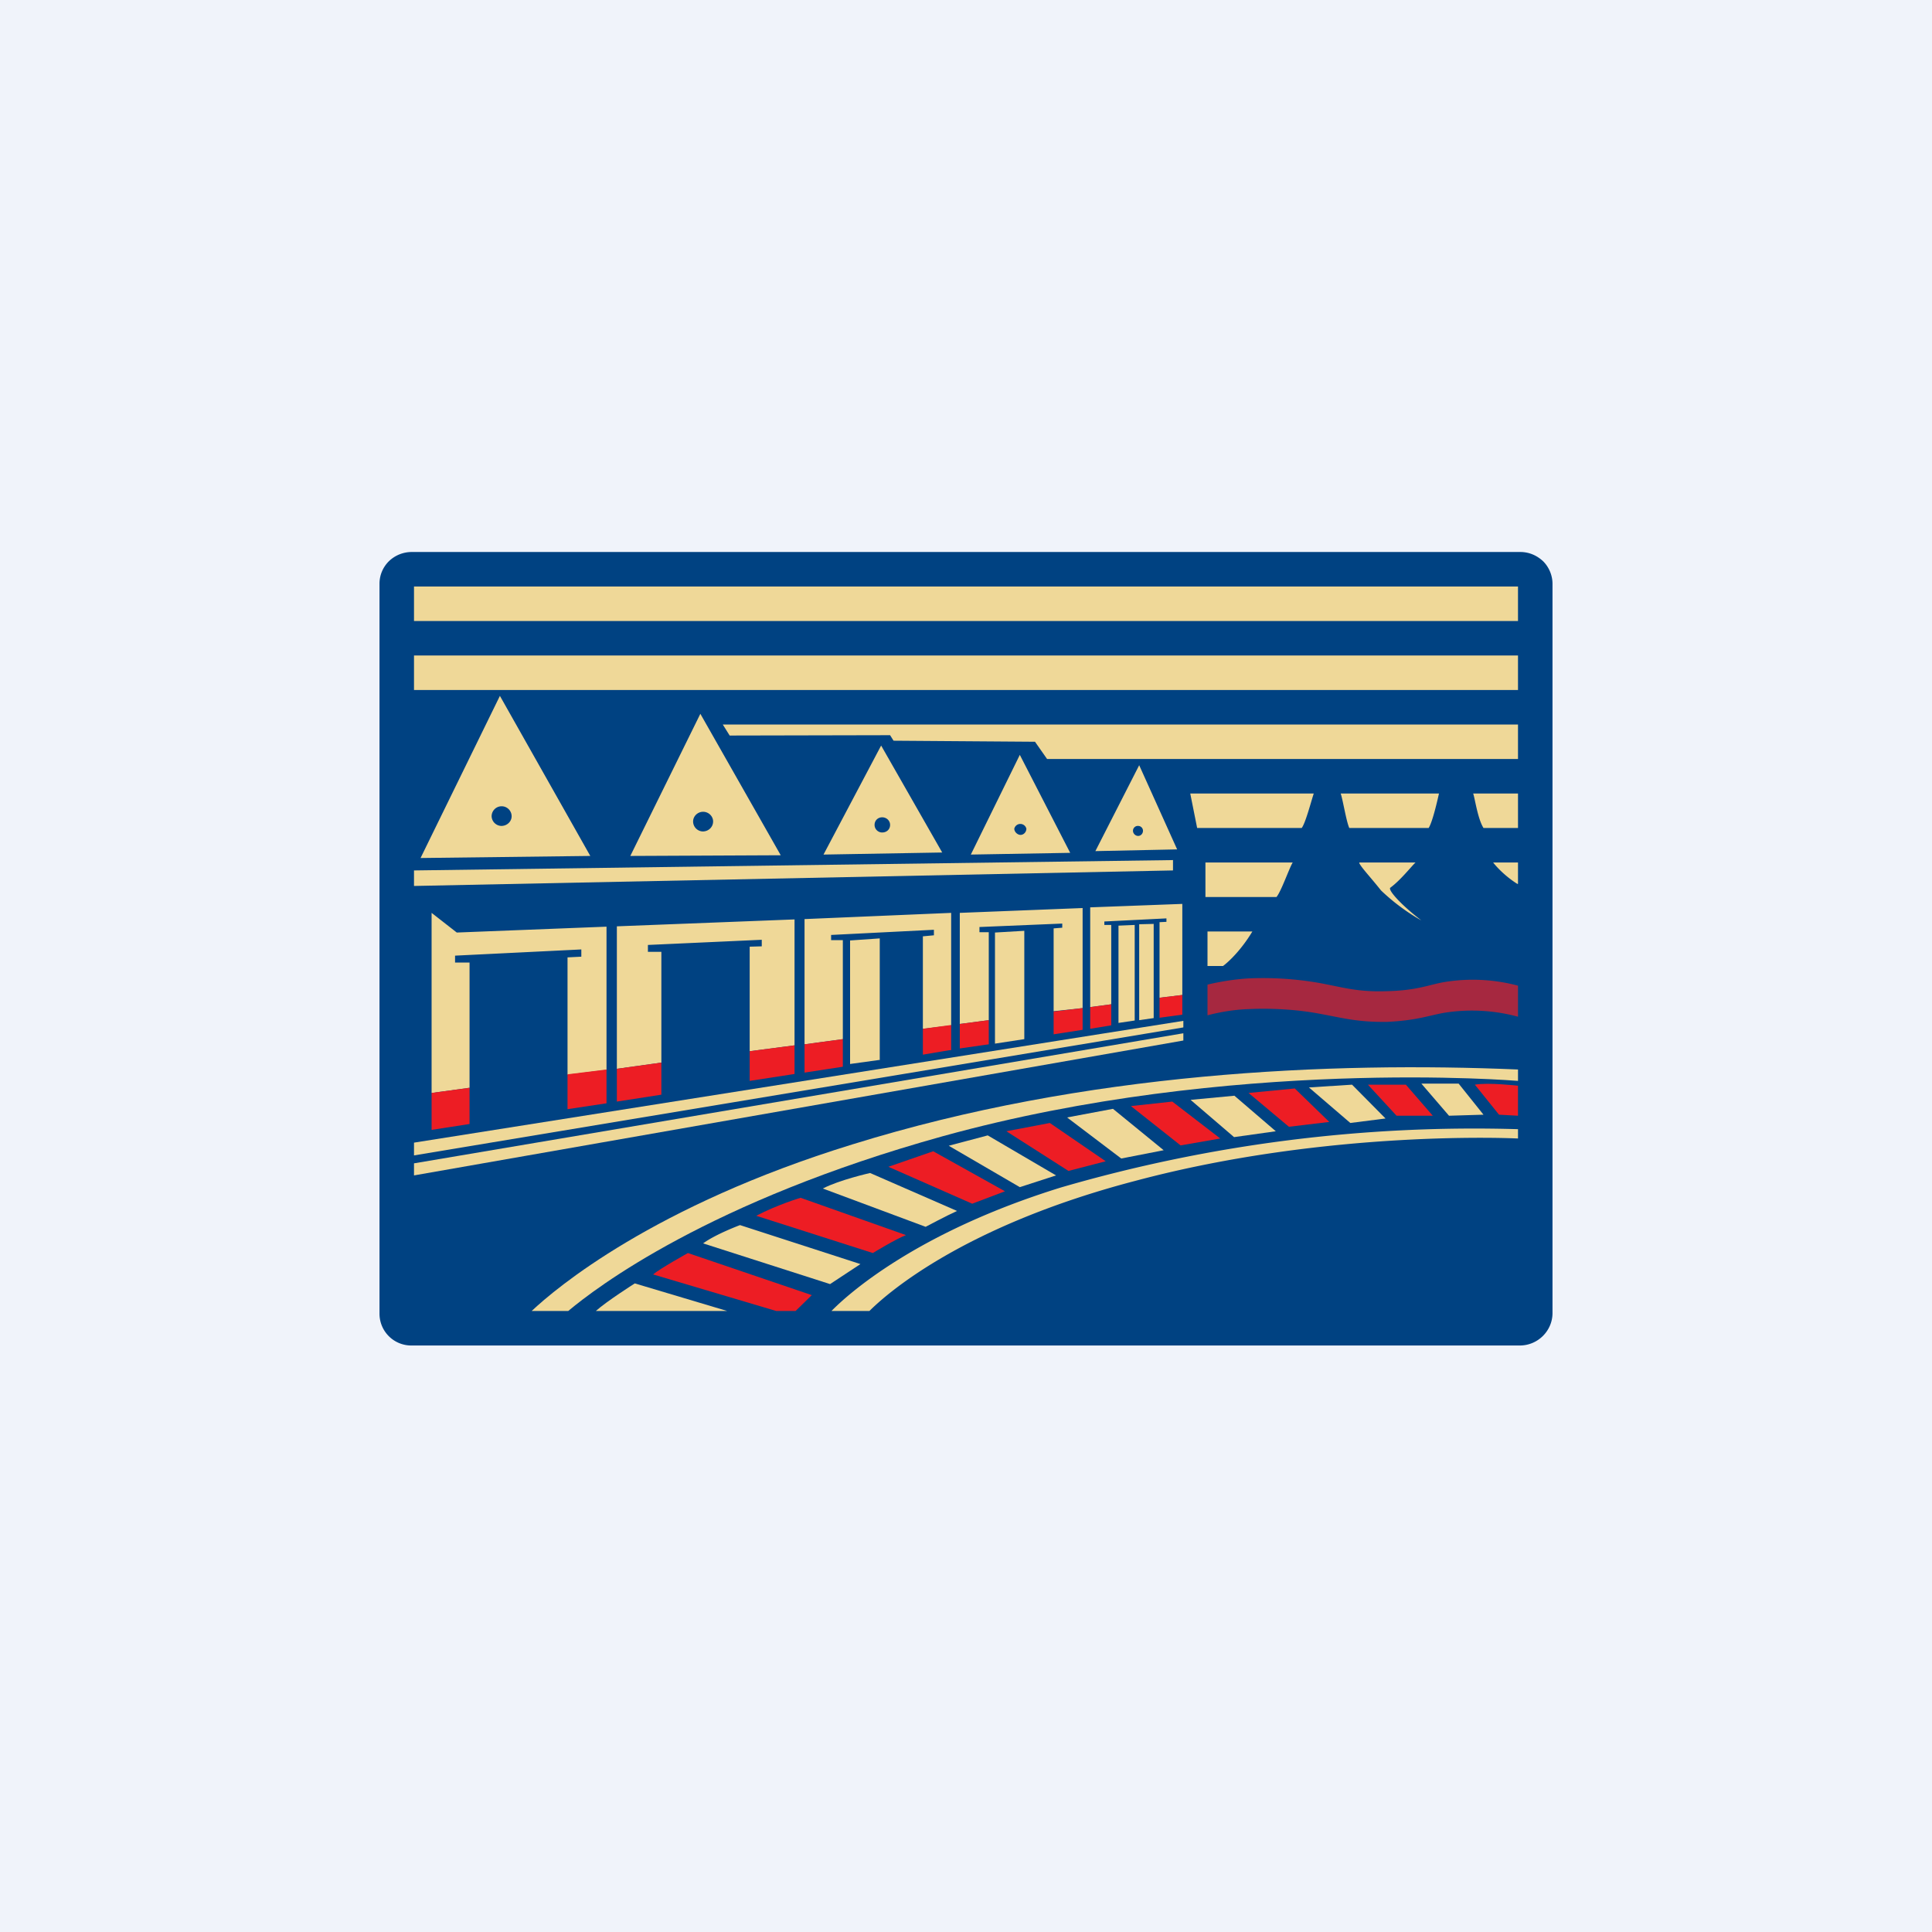 <svg width="56" height="56" viewBox="0 0 56 56" xmlns="http://www.w3.org/2000/svg"><path fill="#F0F3FA" d="M0 0h56v56H0z"/><path d="M11.93 39a.92.92 0 0 1-.66-.27.92.92 0 0 1-.27-.65V16.92c0-.25.1-.48.27-.65a.95.95 0 0 1 .66-.27h32.14c.25 0 .48.1.66.27.17.17.27.41.27.65v21.14c0 .51-.42.94-.95.94H11.93Z" fill="#004282"/><path opacity=".7" d="M35 29.43s.56-.16 1.18-.18c.58-.03 1.36 0 2.05.13.71.13 1.12.25 1.97.24.85-.04 1.2-.18 1.64-.26a5.1 5.1 0 0 1 2.16.11v-.9a5.08 5.08 0 0 0-2.16-.1c-.44.08-.78.24-1.64.26-.85.03-1.26-.11-1.97-.24a9.45 9.45 0 0 0-2.05-.13c-.64.04-1.18.18-1.18.18v.89Z" fill="#ED1D24"/><path d="m17.11 24.81-2.62-4.64-2.3 4.7 4.92-.06ZM18.27 24.81l2.03-4.12 2.33 4.1-4.36.02ZM23.87 24.77l1.67-3.16 1.77 3.1-3.44.06ZM28.14 24.77l1.42-2.89 1.46 2.84-2.88.05ZM31.75 24.67l1.27-2.49 1.1 2.44-2.37.05ZM34 25.23v-.3l-22 .3v.45l22-.45ZM34.3 29.79v-.2L12 33.12v.37l22.3-3.71ZM34.3 30.16v-.21L12 33.72v.35l22.3-3.91Z" fill="#EFD898"/><path d="M14.25 23.66c0-.16.13-.29.29-.29.16 0 .29.13.29.29 0 .15-.13.28-.3.28a.29.29 0 0 1-.28-.28ZM20.09 23.81c0-.15.13-.28.29-.28.16 0 .29.13.29.28 0 .16-.13.29-.3.29a.29.29 0 0 1-.28-.29ZM25.35 23.91c0-.13.1-.22.22-.22.13 0 .23.1.23.22 0 .13-.1.22-.23.22a.22.22 0 0 1-.22-.22ZM29.4 24.02a.18.18 0 0 1 .35 0c0 .1-.08.18-.17.18-.08 0-.18-.08-.18-.18ZM32.99 23.94a.14.14 0 0 0-.15.14c0 .08.07.15.15.15.08 0 .14-.07.14-.15a.14.14 0 0 0-.14-.14Z" fill="#004282"/><path d="M25.5 30.73V27.2l-.86.06v3.58l.87-.12ZM29.69 30.12v-3.14l-.85.05v3.22l.85-.13ZM33.02 26.8v2.77l.42-.06v-2.73l-.42.01ZM32.42 26.83v2.82l.47-.07v-2.77l-.47.02Z" fill="#EFD898"/><path d="M44 32.34v-.87s-.87-.1-1.25-.03l.7.87.55.03Z" fill="#ED1D24"/><path d="m43 32.31-.72-.9H41.2l.8.93 1-.03Z" fill="#EFD898"/><path d="m41.53 32.34-.78-.9h-1.1l.83.9h1.05Z" fill="#ED1D24"/><path d="m40.16 32.42-.97-.98-1.25.08 1.2 1.03 1.02-.13Z" fill="#EFD898"/><path d="m38.53 32.52-1-.97-1.34.13 1.17.98 1.17-.14Z" fill="#ED1D24"/><path d="m34.51 31.88 1.27-.12 1.2 1.03-1.21.17-1.26-1.08Z" fill="#EFD898"/><path d="m33.98 31.93-1.2.13 1.44 1.14 1.15-.2-1.39-1.07Z" fill="#ED1D24"/><path d="m32.26 32.14-1.33.25 1.57 1.19 1.23-.24-1.47-1.2Z" fill="#EFD898"/><path d="m30.43 32.55-1.26.24 1.8 1.15 1.08-.28-1.62-1.11Z" fill="#ED1D24"/><path d="m28.63 32.91-1.13.3 2.06 1.2 1.05-.34-1.98-1.16Z" fill="#EFD898"/><path d="m27.05 33.37-1.3.45 2.43 1.07.95-.36-2.08-1.16Z" fill="#ED1D24"/><path d="M25.22 34s-.89.2-1.37.45l2.98 1.11s.62-.33.91-.46L25.22 34Z" fill="#EFD898"/><path d="M23.2 34.72s-.67.2-1.28.52l3.38 1.08s.67-.41.96-.52l-3.05-1.08Z" fill="#ED1D24"/><path d="M21.45 35.51s-.7.26-1.07.53l3.68 1.18.88-.58-3.49-1.13ZM44 17H12v1h32v-1ZM44 19H12v1h32v-1ZM20.95 21l.2.32 4.65-.01.1.16 4.1.03.35.5H44v-1H20.95ZM36.3 27H35v1h.45c.2-.15.55-.5.85-1ZM39.4 25.02c.07.14.32.4.63.79a5.9 5.9 0 0 0 1.17.87c-.6-.46-.98-.89-.9-.95.3-.22.61-.62.73-.73H39.4v.02ZM37.47 25h-2.53v1H37c.14-.17.37-.84.47-1ZM43.98 25.62H44V25h-.72c.1.13.35.4.7.62ZM38.86 23c.06.16.16.8.25 1h2.3c.12-.19.26-.83.3-1h-2.85ZM38.08 23H34.5l.2 1h3.03c.11-.14.27-.76.35-1ZM43 24h1v-1h-1.3c.05.13.13.73.3 1ZM13.6 27.9h-.41v-.2l3.66-.18v.21l-.4.02v3.4l1.13-.14v-4.15l-4.34.17-.73-.57v5.22l1.1-.15V27.9ZM19.17 27.59h-.39v-.2l3.3-.15v.19l-.35.01v3.03l1.3-.17v-3.65l-5.15.2v4.13l1.29-.18V27.6ZM24.43 27.25h-.34v-.15l2.98-.15v.16l-.32.03v2.68l.82-.1v-3.26l-4.25.18v3.63l1.11-.15v-2.87ZM28.66 27.02h-.27v-.15l2.4-.1v.12l-.25.02v2.4l.84-.09v-2.9l-3.56.14v3.22l.84-.11v-2.55ZM31.6 26.3v2.89l.61-.08v-2.3h-.2v-.1l1.8-.09v.1l-.2.01v2.19l.66-.08V26.2l-2.67.1Z" fill="#EFD898"/><path d="M12.51 31.68v1.07l1.1-.17v-1.05l-1.1.15ZM16.45 31.15v1l1.13-.17V31l-1.13.14ZM21.73 30.47v.86l1.3-.2v-.83l-1.3.17ZM17.88 30.98v.95l1.29-.2v-.93l-1.29.18ZM24.43 30.12l-1.11.15v.82l1.11-.17v-.8ZM26.75 29.82v.75l.77-.13h.05v-.73l-.82.11ZM30.54 29.32v.66l.84-.13v-.63l-.84.1ZM28.66 30.27v-.7l-.84.11v.71l.84-.12ZM33.61 29.5l.66-.09v-.57l-.66.08v.59ZM31.6 29.19v.63l.61-.1v-.61l-.6.08Z" fill="#ED1D24"/><path d="M16.47 38h-1.06c.7-.66 3.53-3.05 9.3-4.83 6.75-2.1 13.87-2.4 19.29-2.17v.33s-8.33-.7-16.66 1.6c-6.8 1.89-10.07 4.4-10.87 5.07Z" fill="#EFD898"/><path d="M17.27 38c.31-.28 1.13-.8 1.13-.8l2.68.8h-3.8Z" fill="#EFD898"/><path d="M18.93 36.94c.2-.17 1.01-.62 1.01-.62l3.59 1.22-.47.46h-.56l-3.57-1.06Z" fill="#ED1D24"/><path d="M25.2 38h-1.1c.46-.47 2.45-2.28 6.65-3.58A42.89 42.89 0 0 1 44 32.73V33s-5.45-.28-11.1 1.23c-5 1.31-7.21 3.28-7.7 3.77Z" fill="#EFD898"/></svg>